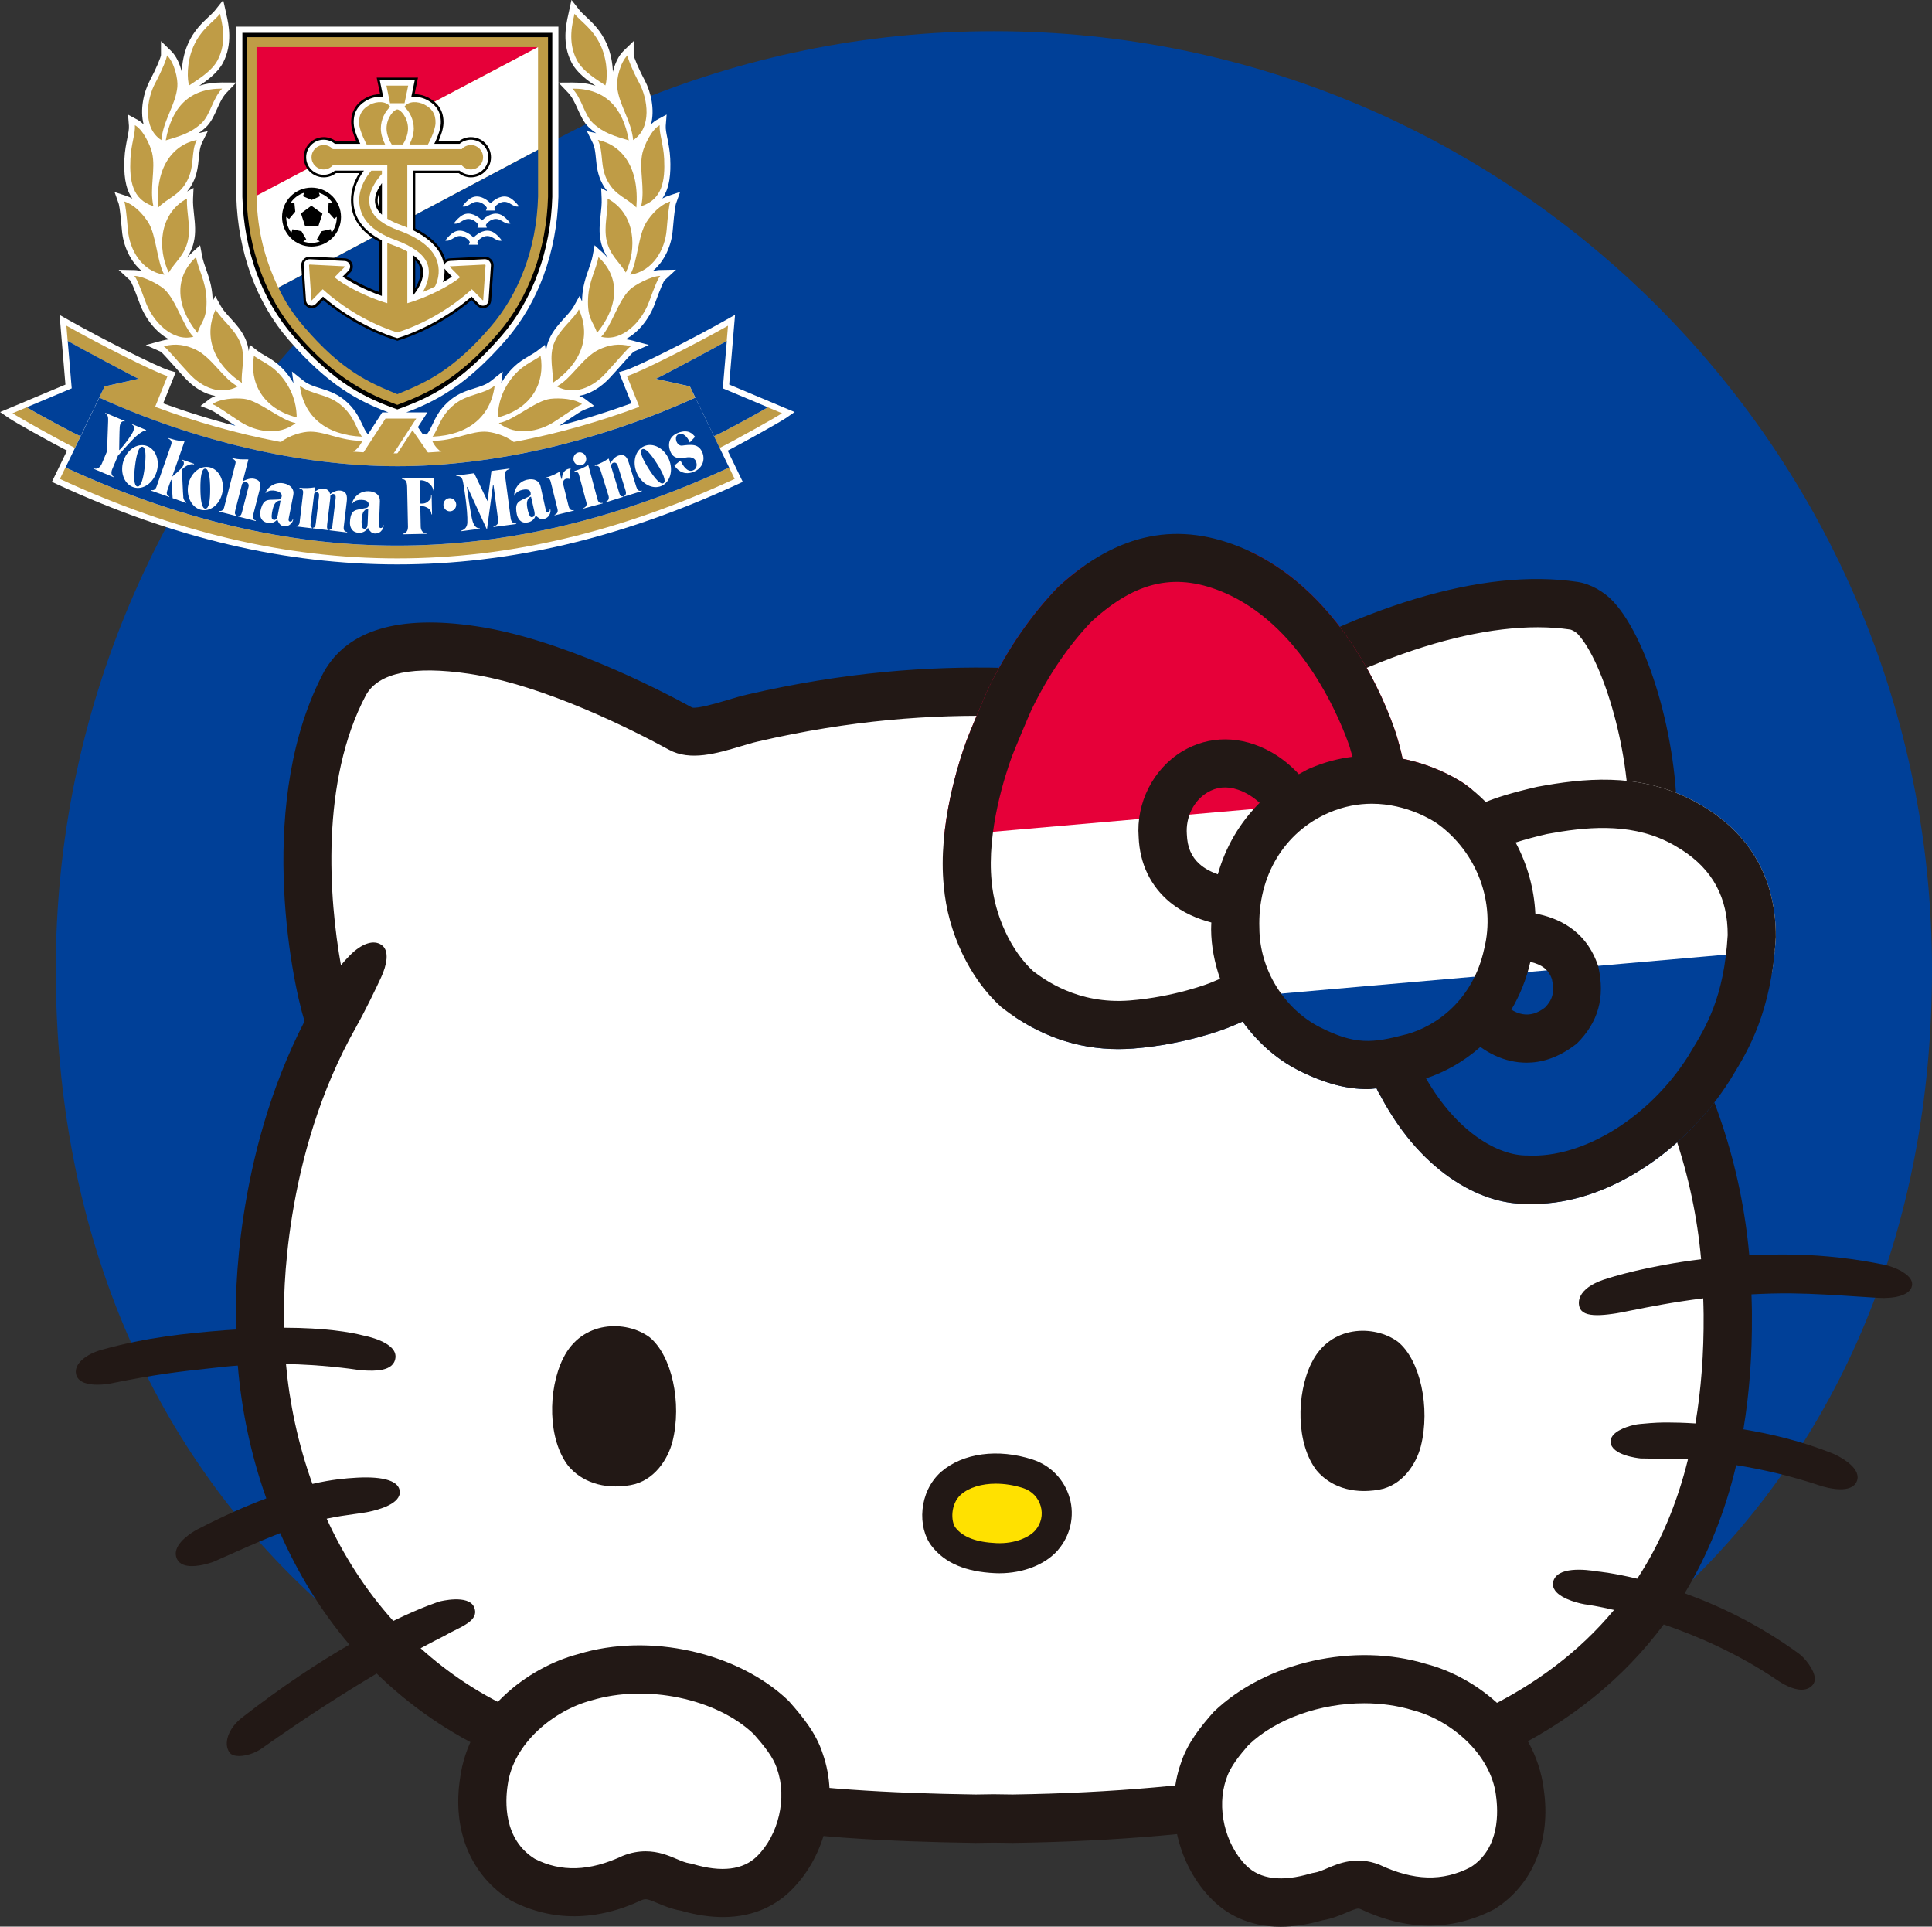 <?xml version="1.0" encoding="UTF-8"?>
<svg id="_レイヤー_2" data-name="レイヤー 2" xmlns="http://www.w3.org/2000/svg" xmlns:xlink="http://www.w3.org/1999/xlink" viewBox="0 0 439.13 437.82">
  <rect x="0" y="0" width="439.13" height="437.82" fill="#333333" stroke="none"/>
  <defs>
    <style>
      .cls-1 {
        fill: none;
      }

      .cls-2 {
        fill: #221815;
      }

      .cls-3 {
        fill: #ffe100;
      }

      .cls-4 {
        fill: #e60039;
      }

      .cls-5 {
        fill: #fff;
      }

      .cls-6 {
        fill: #004098;
      }

      .cls-7 {
        fill: #bf9c46;
      }

      .cls-8 {
        clip-path: url(#clippath);
      }
    </style>
    <clipPath id="clippath">
      <path class="cls-1" d="M403.63,212.84c.07-12.49-5.34-22.53-15.6-29.03-.69-.44-1.39-.87-2.1-1.27-.77-.43-1.55-.84-2.34-1.22-11.64-5.67-23.69-4.48-34.15-2.53-5.83,1.33-9.45,2.5-11.74,3.46-1.46-1.46-3.03-2.84-4.74-4.07-.97-.67-6.37-4.22-14.15-5.76-.48-2.23-.98-3.97-1.26-4.88-.01-.05-.23-.79-.25-.84-1.29-3.88-4.26-11.63-9.68-19.89-6.8-10.34-15.02-17.72-24.49-21.96-15.15-6.65-29.01-3.93-42.64,8.55-6.19,6.4-11.53,14.18-15.87,23.1-.54,1.12-4.52,10.56-4.96,11.86-1.56,4.27-6.56,19.27-5.14,33.02.89,10.47,5.87,20.98,13,27.42.12.11.54.44.67.53,7.94,6.03,16.67,9.07,25.99,9.07,1.13,0,2.27-.05,3.42-.13,12.05-.93,21.23-4.61,21.51-4.72,1.18-.45,2.22-.93,3.33-1.4,3.32,4.59,7.6,8.48,12.65,11.05,6.29,3.17,11.23,4.29,15.81,4.29.67,0,1.31-.14,1.97-.18.25.54.51,1.09.92,1.73,9.83,18.52,24.19,24.87,33.25,24.47.58.03,1.17.05,1.76.05,15.78,0,33.72-11.18,44.46-28.18l.53-.88c3.53-5.77,8.87-14.5,9.85-31.66Z"/>
    </clipPath>
  </defs>
  <g id="_レイヤー_1-2" data-name="レイヤー 1">
    <g>
      <path class="cls-6" d="M439.13,220.31c0,117.76-84.41,196.43-213.22,196.43S12.68,338.07,12.68,220.31,108.15,7.09,225.91,7.09s213.22,95.46,213.22,213.22Z"/>
      <g>
        <g>
          <path class="cls-2" d="M432.2,288.87c-1.3-.72-2.84-1.24-3.8-1.44-6.81-1.4-13.64-2.18-20.31-2.33-3.7-.08-7.16,0-10.49.16-1.79-20.11-8.09-39.31-19.27-58.28,1.62-9.72,2.12-22.36,2.53-32.66l.21-5.17c.84-18.75-5.88-43.26-14.38-52.46-2.12-2.29-5.31-4.04-8.12-4.45-21.54-3.21-49.87,5.35-81.73,24.67l-4-.59c-26.18-3.9-58.77-8.75-103.06,1.53-1.4.32-2.95.78-4.54,1.26-2.37.71-6.76,1.98-7.92,1.68-8.49-4.64-30.28-15.71-49.14-18.49-17.53-2.61-29.09.83-34.52,10.31-15.37,28.86-7.65,69.07-4.44,79.47-16,31.01-15.7,63.87-15.6,67.47-.01.84.03,1.72.04,2.58-.84.06-1.6.09-2.48.16-8.93.71-17.8,1.58-28.07,4.44-3.34.92-6.41,3.14-5.81,5.59.47,1.92,2.84,2.35,4.83,2.35,1.54,0,2.85-.25,2.89-.26,10.63-2.16,16.02-2.75,23.47-3.55l3.14-.34c.81-.09,1.61-.13,2.42-.2.81,9.68,2.85,19.99,6.48,30.18-4.44,1.67-9.56,3.89-15.71,7.07-.04.02-3.98,2.08-4.74,4.62-.23.78-.15,1.56.23,2.24.62,1.11,1.92,1.46,3.31,1.46,2.3,0,4.82-.95,4.86-.96,1.84-.81,3.57-1.58,5.21-2.31,3.72-1.66,6.96-3.05,10-4.23,3.93,8.9,9.09,17.53,15.73,25.34-6.84,3.96-15.09,9.33-24.43,16.6-1.94,1.52-3.19,3.46-3.41,5.32-.12,1.04.11,1.99.65,2.67.41.51,1.18.73,2.1.73,1.62,0,3.71-.68,5.14-1.7,10.26-7.27,19.16-12.89,26.15-17.04,7.51,7.31,16.5,13.67,27.22,18.49,35.27,15.84,67.77,19.4,108.95,20l4.04-.06,4.36.06c47.38-.69,84.81-7.46,111.26-20.11,15.35-7.34,27.56-17.24,36.7-29.54,7.64,2.61,16.9,6.62,25.83,12.67,1.14.79,3.45,2.16,5.5,2.16.92,0,1.79-.27,2.47-1.01.29-.3.61-.85.53-1.73-.17-1.86-2.23-4.46-3.56-5.43-9.12-6.66-18.28-10.95-26.01-13.74,5.25-8.67,9.17-18.37,11.72-29.12,5.64.9,12.22,2.35,19.44,4.77.04,0,2.17.71,4.26.71,1.57,0,3.11-.39,3.7-1.78.27-.63.26-1.33-.03-2.02-1.04-2.48-5.39-4.32-5.43-4.33-7.12-2.82-14.12-4.47-20.3-5.49,1.35-8.14,2-16.8,1.93-26,.02-1.57-.07-3.12-.1-4.67,2.94-.16,5.97-.26,9.16-.22,4.96.05,10.48.42,15.35.74,1.52.1,2.99.19,4.4.28,3.19.18,7.1-.41,7.57-2.73.17-.81-.11-2.03-2.36-3.29Z"/>
          <path class="cls-5" d="M367.21,227c1.76-9.13,2.29-22.42,2.71-33.11l.22-5.22c.76-16.97-5.67-38.25-11.49-44.55-.51-.56-1.4-.99-1.72-1.06-18.78-2.76-45.27,5.51-74.57,23.31-2.08,1.26-3.22,1.95-5.23,1.65l-5.91-.87c-25.25-3.76-56.69-8.45-98.98,1.36-1.2.27-2.52.67-3.88,1.08-5.38,1.6-11.46,3.43-16.3.79-7.98-4.35-28.38-14.75-45.5-17.28-12.59-1.85-20.45-.25-23.34,4.78-10.47,19.65-8.42,46.45-5.73,61.45.72-.85,1.42-1.62,2.07-2.27,2.63-2.63,5.32-3.6,7.16-2.33,1.91,1.32,1.15,4.66-.08,7.33-1.22,2.65-3.69,7.76-5.63,11.18,0,0,0,.01,0,.02-16.85,29.6-16.54,62.53-16.45,66.2,0,.74.03,1.51.04,2.26,9.31.02,14.99,1,17.89,1.74l.21.05c.06.01,7.62,1.41,7.18,5.04-.39,3.23-4.98,2.99-7.2,2.87l-.82-.06c-2.44-.37-8.96-1.24-16.86-1.4.79,8.79,2.71,18.09,6.01,27.25,4.52-1.04,7.71-1.28,9.83-1.4l.29-.02c2.79-.15,9.39-.25,9.73,3.07.3,2.87-4.87,4.24-7.11,4.7-1.04.21-2.16.36-3.41.53-1.75.24-3.74.52-6.09,1.02,3.77,8.24,8.76,16.15,15.14,23.24,6.63-3.22,10.45-4.4,10.53-4.42.06-.03,6.57-1.68,7.84,1.28,1.09,2.56-1.67,3.92-4.33,5.24-.85.42-1.74.86-2.55,1.35,0,0-.09.05-.26.13-1.03.51-2.75,1.4-5.02,2.62,6.17,5.56,13.32,10.43,21.71,14.2,33.54,15.07,64.84,18.45,104.45,19.04l4.04-.06,4.36.06c44.98-.67,81.88-7.25,106.54-19.04,12.36-5.91,22.38-13.54,30.16-22.9-3.71-.86-5.97-1.18-6.04-1.19-1.42-.14-5.85-1.17-7.34-3.19-.44-.61-.61-1.28-.47-1.94.75-3.62,7.32-2.9,10.09-2.43.35.03,3.75.38,9.03,1.65,5.2-7.94,9.03-16.98,11.53-27.11-2.33-.14-4.2-.17-5.48-.17-2.44.01-5.28-.05-5.28-.05-.74-.07-6.59-.76-6.82-3.68-.03-.39.05-1,.6-1.64,1.31-1.53,4.62-2.39,6.03-2.5l.31-.03c.84-.08,3.07-.3,5.31-.32h.61c1.62,0,3.81.05,6.42.22,1.29-7.68,1.93-15.9,1.86-24.74.01-1.24-.07-2.46-.09-3.69-6.85.85-12.47,1.97-16.3,2.74-1.96.39-3.38.68-4.24.78-1.38.2-2.56.3-3.55.3-2.31,0-3.58-.56-4-1.72-.29-.84-.23-1.74.18-2.59.74-1.52,2.53-2.81,5.19-3.72,2.09-.71,10.2-3.2,22.24-4.67-1.72-19.09-7.86-37.28-18.78-55.31-.7-1.16-.95-2.54-.69-3.87Z"/>
        </g>
        <g>
          <path class="cls-2" d="M127.99,308.68c-3.5,7.1-3.52,18.45,1.21,24.48,2.92,3.45,7.8,5.41,14.09,4.33,5.43-.94,8.52-5.9,9.55-9.85,2.23-8.84-.15-19.68-5.23-23.79-5.36-3.91-15.39-3.82-19.61,4.83Z"/>
          <path class="cls-2" d="M298.09,309.72c-3.5,7.1-3.52,18.45,1.21,24.48,2.92,3.45,7.8,5.41,14.09,4.33,5.43-.94,8.52-5.9,9.55-9.85,2.23-8.84-.14-19.68-5.23-23.79-5.36-3.91-15.39-3.82-19.61,4.83Z"/>
          <g>
            <path class="cls-2" d="M243.13,340.43c-1.17-4.16-4.32-7.43-8.44-8.76-7.86-2.55-15.82-1.48-20.77,2.79-5.16,4.56-5.41,12.65-2.18,16.84,2.99,3.88,7.72,5.9,14.48,6.2.31.01.63.02.94.02,5.41,0,10.44-1.98,13.31-5.27v-.02c2.83-3.28,3.82-7.69,2.67-11.81Z"/>
            <path class="cls-3" d="M232.59,338.17c-2.1-.68-4.24-1.01-6.25-1.01-3.19,0-6.05.84-7.91,2.45-2.45,2.17-2.29,6.18-1.26,7.52,1.68,2.18,4.74,3.34,9.35,3.54,4.27.17,7.46-1.38,8.79-2.9,1.34-1.56,1.79-3.55,1.24-5.49-.54-1.94-2.02-3.48-3.96-4.11Z"/>
          </g>
        </g>
      </g>
      <g>
        <g>
          <path class="cls-2" d="M187,398.51c-1.48-4.63-4.48-8.3-7.74-11.99-11.57-11.1-31.76-15.56-47.81-10.64-11.58,3.03-24.94,13.2-26.89,28.3-1.79,11.76,2.42,22.06,11.65,27.76,9.31,4.78,19.42,4.67,29.7-.17.87-.33,1.3-.24,3.57.72,1.42.61,3.17,1.34,5.28,1.7,3.57,1.03,6.76,1.46,9.57,1.46,7.46,0,12.38-3.02,15.44-6.04,7.97-7.84,10.94-20.61,7.23-31.1Z"/>
          <path class="cls-5" d="M176.66,402.1c-.03-.07-.05-.13-.07-.2-.84-2.65-3.05-5.31-5.25-7.82-8.41-8.05-24.41-11.47-36.92-7.67-8.41,2.21-17.79,9.67-19.04,19.29-.55,3.62-1.01,12.25,6.19,16.72,5.93,3.02,12.4,2.87,20-.7,1.9-.75,3.63-1.02,5.18-1.02,2.92,0,5.24.98,6.98,1.72,1.12.47,2.08.88,2.97,1.01.27.04.53.09.78.17,6.51,1.94,11.44,1.34,14.59-1.78,4.91-4.82,6.87-13.3,4.58-19.71Z"/>
        </g>
        <g>
          <path class="cls-2" d="M350.87,406.47c-1.98-15.21-15.33-25.39-26.69-28.34-16.27-4.97-36.47-.53-48.34,10.91-2.82,3.2-5.95,7-7.44,11.65-3.71,10.49-.74,23.27,7.22,31.1,3.07,3.03,8,6.05,15.45,6.05,2.81,0,5.99-.43,9.57-1.46,2.11-.36,3.86-1.1,5.28-1.7,2.29-.98,2.71-1.06,3.23-.88,10.61,5,20.73,5.1,30.44.1,8.83-5.48,13.04-15.78,11.27-27.43Z"/>
          <path class="cls-5" d="M340.03,408c-1.27-9.74-10.64-17.21-18.84-19.34-3.53-1.08-7.32-1.6-11.13-1.6-9.92,0-20.02,3.48-26.32,9.53-1.88,2.17-4.1,4.83-4.94,7.48-.02.07-.04.13-.07.2-2.29,6.41-.33,14.89,4.56,19.7,3.17,3.11,8.06,3.72,14.6,1.78.25-.07.51-.13.78-.17.89-.13,1.85-.53,2.97-1.01,2.67-1.14,6.69-2.83,11.82-.85,7.93,3.73,14.41,3.87,20.73.63,6.81-4.24,6.35-12.88,5.82-16.38Z"/>
        </g>
      </g>
      <g>
        <g class="cls-8">
          <g>
            <rect class="cls-5" x="169.16" y="176.01" width="290.26" height="53.01" transform="translate(-16.46 28.17) rotate(-5)"/>
            <rect class="cls-4" x="164.78" y="123.2" width="290.26" height="58.34" transform="translate(-12.1 27.59) rotate(-5)"/>
            <rect class="cls-6" x="173.55" y="223.5" width="290.26" height="58.34" transform="translate(-20.81 28.73) rotate(-5)"/>
          </g>
        </g>
        <path class="cls-2" d="M403.63,212.84c.07-12.49-5.34-22.53-15.6-29.03-.69-.44-1.39-.87-2.1-1.27-.77-.43-1.55-.84-2.34-1.22-11.64-5.67-23.69-4.48-34.15-2.53-5.83,1.33-9.45,2.5-11.74,3.46-1.46-1.46-3.03-2.84-4.74-4.07-.97-.67-6.37-4.22-14.15-5.76-.48-2.23-.98-3.97-1.26-4.88-.01-.05-.23-.79-.25-.84-1.29-3.88-4.26-11.63-9.68-19.89-6.8-10.34-15.02-17.72-24.49-21.96-15.15-6.65-29.01-3.93-42.64,8.55-6.19,6.4-11.53,14.18-15.87,23.1-.54,1.12-4.52,10.56-4.96,11.86-1.56,4.27-6.56,19.27-5.14,33.02.89,10.47,5.87,20.98,13,27.42.12.11.54.44.67.53,7.94,6.03,16.67,9.07,25.99,9.07,1.13,0,2.27-.05,3.42-.13,12.05-.93,21.23-4.61,21.51-4.72,1.18-.45,2.22-.93,3.33-1.4,3.32,4.59,7.6,8.48,12.65,11.05,6.29,3.17,11.23,4.29,15.81,4.29.67,0,1.31-.14,1.97-.18.25.54.51,1.09.92,1.73,9.83,18.52,24.19,24.87,33.25,24.47.58.03,1.17.05,1.76.05,15.78,0,33.72-11.18,44.46-28.18l.53-.88c3.53-5.77,8.87-14.5,9.85-31.66ZM275.1,223.36c-.08.03-8.08,3.2-18.37,4-11.87.92-19.45-4.85-21.88-6.66-5-4.53-8.79-12.66-9.45-20.34-1.18-11.51,3.16-24.52,4.61-28.48.39-1.06,3.95-9.57,4.44-10.59,3.84-7.89,8.52-14.72,13.66-20.06,10.24-9.37,19.41-11.29,30.57-6.38,7.49,3.36,14.15,9.4,19.77,17.96,4.92,7.49,7.54,14.61,8.32,16.91l.28.99c.1.33.23.76.37,1.26-3.12.38-6.39,1.21-9.76,2.67-.86.37-1.62.86-2.44,1.29-1.82-1.99-4.05-3.77-6.3-5.03-6.73-3.79-14.11-3.84-20.25-.13-6.59,4-10.46,11.71-9.86,19.44.23,6.03,2.69,11.16,7.12,14.82,2.87,2.37,6.27,3.78,9.4,4.6,0,.53-.07,1.05-.05,1.58.03,3.82.78,7.6,2.04,11.21-.76.31-1.43.63-2.24.94ZM276.8,198.68c-1.43-.51-2.96-1.24-4.22-2.39-1.79-1.63-2.71-3.75-2.82-6.7-.29-3.87,1.51-7.58,4.61-9.47,2.17-1.32,4.47-1.53,7.04-.66,2.02.68,3.67,1.86,4.9,2.98-4.48,4.46-7.75,9.99-9.5,16.23ZM319.57,235.06c-7.63,2.01-11.53,2.43-19.54-1.62-8.18-4.17-13.72-13.13-13.78-22.46-.43-11.82,5.62-21.89,15.78-26.29,3.44-1.49,6.75-2.04,9.77-2.05,8.05,0,14.03,3.93,14.85,4.49,9.03,6.49,13.34,17.88,10.69,28.51-2.49,11.49-10.8,17.57-17.75,19.43ZM384.31,239l-.6,1.01c-8.69,13.74-23.71,23.26-36.56,22.57-6.52.09-15.93-5.16-23.02-17.53,4.14-1.36,8.46-3.71,12.35-7.14,1.96,1.41,4.3,2.61,7,3.2,1.02.22,2.2.38,3.49.38,3.21,0,7.18-.98,11.47-4.38,4.8-4.81,6.43-10.35,4.84-17.49-2.82-8.54-9.53-11.12-14.31-12.03-.27-5.63-1.81-11.14-4.48-16.14,2.05-.65,4.64-1.36,7.15-1.93,8.49-1.57,18.35-2.62,27.19,1.67.59.28,1.14.57,1.7.89.53.3,1.04.61,1.59.96,7.15,4.53,10.61,10.99,10.57,19.46-.82,14.14-4.94,20.88-8.38,26.5ZM347.85,218.58c2.53.61,4.13,1.69,4.89,3.93.65,2.96.13,4.69-1.56,6.43-1.71,1.35-3.44,1.83-5.18,1.51-.94-.17-1.76-.57-2.49-1,1.88-3.16,3.39-6.77,4.33-10.89Z"/>
      </g>
    </g>
    <g>
      <path class="cls-5" d="M180.59,93.62l-2.32-.97-3.24-1.36-.25-.11h0l-9.04-3.8.82-9.78.29-3.48.22-2.58-2.25,1.27c-7.2,4.07-19.97,10.54-22.69,11.34l-1.45.43.56,1.4,2.28,5.67c-5.42,1.97-10.91,3.68-16.41,5.09.83-.54,1.61-1.06,2.3-1.53,1.43-.96,2.66-1.8,3.4-2.09l2.23-.89-1.91-1.46c-.43-.33-.93-.59-1.48-.81,2.4-.42,4.81-1.81,6.95-4.1.97-1.04,1.94-2.13,2.8-3.1,1.02-1.14,2.27-2.56,2.65-2.84l3.43-1.53-3.72-1c-.53-.14-1.05-.24-1.57-.3,3-1.57,5.43-4.74,6.65-8.08,1.42-3.87,1.98-5.03,2.21-5.31l2.61-2.41-3.59.07c-.54,0-1.14.12-1.77.29,2.8-2.3,4.33-5.96,4.6-9.26.42-5.1.71-6.05.75-6.14l.93-2.63-2.65.87c-.49.16-.95.38-1.39.62,1.74-2.46,1.94-5.82,1.8-9.04-.08-1.82-.4-3.39-.65-4.65-.23-1.14-.43-2.13-.37-2.87l.2-2.52-2.22,1.2c-.47.26-.92.62-1.33,1.05.88-3.36,0-7.34-1.42-10.02-1.55-2.91-2.44-5.23-2.52-5.74v-3.19l-2.32,2.25c-1.19,1.15-1.98,2.99-2.41,4.75-.06-1.93-.46-4.24-1.38-6.34-1.33-3.02-3.22-4.79-4.74-6.21-.61-.57-1.13-1.06-1.5-1.52l-1.79-2.28s-.62,2.85-.62,2.85l-.12.56c-.48,2.14-1.47,6.59.8,10.9,1.2,2.27,3.65,4.05,5.42,5.23-1.56-.52-3.31-.78-5.25-.77l-3.18.02,2.19,2.3c.94.99,1.56,2.37,2.17,3.71.67,1.5,1.37,3.05,2.55,4.17.54.51,1.09.94,1.65,1.32l-2.1-.46,1.27,2.55c.53,1.07.65,2.27.78,3.65.17,1.73.36,3.68,1.45,5.72.37.7.78,1.28,1.2,1.79l-1.46-.8.11,2.42c.05,1.16-.08,2.35-.22,3.62-.22,2.01-.45,4.09.05,6.24.34,1.47.92,2.63,1.57,3.62-.37-.43-.76-.85-1.19-1.24l-1.81-1.64-.45,2.4c-.19,1-.54,2-.91,3.06-.63,1.79-1.34,3.83-1.47,6.42-.02.31-.02.6-.02.88l-.58-1.24-1.31,2.35c-.48.86-1.27,1.72-2.11,2.64-1.21,1.33-2.59,2.84-3.46,4.79-.41.92-.63,1.85-.74,2.75l-.25-1.43-1.8,1.4c-.43.34-.96.64-1.57,1-1.65.96-3.71,2.14-5.68,4.93-.32.46-.61.92-.88,1.39l.35-2.65-2.65,2.11c-1.07.85-2.34,1.25-3.81,1.71-1.67.52-3.56,1.12-5.32,2.53-2.48,1.98-3.45,4.08-4.24,5.76-.34.74-.64,1.37-.99,1.83l-.28.36-.86-.02-1.14-1.65.81-1.24,1.37-2.11h-4.8c6.7-2.53,13.62-6.08,22.67-16.5,7.31-8.41,11.53-19.94,11.89-32.48,0-.04,0-37.31,0-37.31v-1.37H53.71v38.64c.36,12.57,4.58,24.11,11.89,32.52,9.05,10.42,15.97,13.97,22.67,16.5h-1.39l-.4.62-2.84,4.38-.27-.35c-.35-.46-.65-1.1-.99-1.83-.78-1.68-1.76-3.78-4.24-5.76-1.76-1.41-3.65-2-5.32-2.53-1.47-.46-2.74-.86-3.81-1.71l-2.65-2.11.35,2.65c-.27-.47-.56-.94-.88-1.39-1.97-2.78-4.03-3.97-5.68-4.93-.61-.35-1.14-.66-1.57-1l-1.8-1.4-.25,1.43c-.11-.9-.34-1.83-.74-2.75-.87-1.95-2.24-3.46-3.46-4.79-.84-.92-1.63-1.79-2.11-2.64l-1.31-2.35-.58,1.24c0-.28,0-.57-.02-.88-.13-2.6-.84-4.63-1.47-6.42-.37-1.06-.72-2.06-.91-3.06l-.45-2.4-1.81,1.64c-.44.4-.83.82-1.19,1.24.65-1,1.24-2.15,1.57-3.62.5-2.15.27-4.23.05-6.24-.14-1.26-.27-2.46-.22-3.62l.11-2.42-1.46.8c.42-.51.83-1.09,1.2-1.79,1.09-2.04,1.28-4,1.45-5.72.13-1.38.25-2.58.78-3.65l1.27-2.55-2.1.46c.56-.38,1.11-.81,1.65-1.32,1.19-1.12,1.88-2.67,2.55-4.17.6-1.34,1.22-2.73,2.17-3.71l2.19-2.3-3.18-.02c-1.94,0-3.69.25-5.25.77,1.77-1.18,4.21-2.96,5.42-5.23,2.27-4.31,1.28-8.76.8-10.9l-.12-.56L50.73.02s-1.8,2.26-1.8,2.26c-.36.46-.89.95-1.49,1.52-1.52,1.42-3.41,3.18-4.74,6.21-.92,2.1-1.32,4.41-1.38,6.34-.43-1.76-1.22-3.6-2.41-4.75l-2.32-2.25v3.19c-.07.51-.97,2.83-2.52,5.74-1.43,2.68-2.3,6.66-1.42,10.02-.42-.43-.86-.79-1.33-1.05l-2.22-1.2.2,2.52c.06.74-.14,1.72-.37,2.87-.25,1.26-.57,2.83-.65,4.65-.14,3.21.05,6.57,1.8,9.04-.44-.24-.9-.46-1.39-.62l-2.65-.87.93,2.63c.03.09.33,1.03.75,6.14.27,3.3,1.8,6.96,4.6,9.26-.63-.17-1.23-.28-1.77-.29l-3.59-.07,2.61,2.41c.23.28.79,1.44,2.21,5.31,1.22,3.33,3.65,6.51,6.65,8.08-.52.07-1.05.16-1.57.3l-3.72,1,3.43,1.53c.37.29,1.63,1.7,2.65,2.84.86.97,1.83,2.06,2.8,3.1,2.14,2.3,4.54,3.68,6.95,4.1-.55.21-1.05.48-1.48.81l-1.91,1.46,2.23.89c.74.3,1.97,1.13,3.4,2.09.69.47,1.47.99,2.3,1.53-5.51-1.41-11-3.12-16.42-5.09l2.28-5.67.56-1.4-1.45-.43c-2.72-.8-15.49-7.27-22.69-11.34l-2.25-1.27.22,2.58.29,3.48s.6,7.12.82,9.78l-9.04,3.8h0l-.25.11-3.24,1.36-2.32.97,2.07,1.42c1.36.93,9.02,5.21,13.14,7.35l-1.57,3.25-1.26,2.59-.61,1.25,1.26.58c26.49,12.24,51.76,18.18,77.26,18.18s50.77-5.95,77.26-18.18l1.26-.58-.61-1.25-1.25-2.59s-.79-1.63-1.57-3.25c4.12-2.15,11.78-6.42,13.14-7.35l2.07-1.42Z"/>
      <g>
        <g>
          <g>
            <g>
              <polygon class="cls-7" points="88.77 104.11 94.61 95.12 87.62 95.12 81.77 104.11 88.77 104.11"/>
              <polygon class="cls-7" points="89.89 103.7 97.86 103.7 93.76 97.78 89.89 103.7"/>
            </g>
            <g>
              <path class="cls-7" d="M50.49,20.14c-7.43-.04-11.47,4.2-12.82,11.76,3.06-.93,5.68-1.59,8.15-3.93,1.99-1.88,2.47-5.53,4.67-7.84Z"/>
              <path class="cls-7" d="M36.67,31.84c.45-4.56,3.26-8.01,3.64-12.09.17-1.88-.69-5.56-2.36-7.18,0,.65-1.1,3.38-2.68,6.34-1.88,3.51-2.95,10.1,1.4,12.93Z"/>
              <path class="cls-7" d="M42.99,19.41c1.37-.97,5.04-3.02,6.47-5.73,2.25-4.25.94-8.64.55-10.55-1.39,1.76-4.3,3.43-6.05,7.43-1.61,3.68-1.41,7.72-.96,8.85Z"/>
              <path class="cls-7" d="M44.72,31.79c-5.61,1.22-9.48,6.4-8.76,15.37,2.21-2.24,4.75-2.67,6.55-6.04,1.8-3.37.83-6.55,2.21-9.34Z"/>
              <path class="cls-7" d="M34.86,46.84c-.92-4.17.57-8.35-.29-12.11-.42-1.72-2.05-5.28-3.91-6.28.15,1.87-.86,4.26-1.02,7.69-.22,4.8.36,9.2,5.22,10.71Z"/>
              <path class="cls-7" d="M42.5,45.12c-6.51,3.54-6.65,11.56-4.15,16.81,1.41-2.36,3.57-3.86,4.34-7.2.74-3.21-.34-6.45-.2-9.61Z"/>
              <path class="cls-7" d="M37.35,62.45c-1.73-3.08-1.79-9.05-3.71-12-1.22-1.87-3.08-3.91-5.39-4.67.24.67.53,2.94.82,6.48.36,4.42,3.1,9.38,8.28,10.18Z"/>
              <path class="cls-7" d="M44.57,58.43c-4.64,4.21-5.02,10.63.32,17.23.7-2.44,2.28-3.04,2.03-7.92-.2-3.91-1.82-6.44-2.36-9.3Z"/>
              <path class="cls-7" d="M43.96,76.53c-2.3-2.29-3.87-8.27-6.61-10.8-1.05-.97-4.69-2.99-6.83-3.03.48.44,1.31,2.48,2.53,5.82,1.68,4.58,6.12,9.22,10.91,8.01Z"/>
              <path class="cls-7" d="M49.01,70.32c-2.6,5.6-1.03,12.01,5.99,16.71-.38-2.27,1.04-5.96-.48-9.39-1.36-3.07-4.22-5.01-5.51-7.32Z"/>
              <path class="cls-7" d="M54.06,87.8c-3.12-1.47-5.87-6.54-9.52-8.32-2.26-1.1-4.64-1.52-7.34-.79.59.26,3.21,3.44,5.8,6.22,3.02,3.24,7.19,4.98,11.07,2.89Z"/>
              <path class="cls-7" d="M57.72,80.87c-1.06,6.06,1.97,11.97,9.72,13.99-.03-1.91-.36-5.01-2.74-8.36-2.53-3.57-5.23-4.27-6.98-5.63Z"/>
              <path class="cls-7" d="M67.21,96.13c-3.31-.51-8.29-5.1-11.75-5.5-2.09-.24-5.55-.03-7.16,1.22,1.35.54,3.49,2.19,6.46,4.09,3.27,2.09,8.6,3.26,12.45.19Z"/>
              <path class="cls-7" d="M68.15,87.64c.93,7.06,5.95,11.22,14.12,11.59-1.34-1.74-1.65-4.68-5-7.36-3.01-2.41-6.49-2.14-9.12-4.23Z"/>
              <path class="cls-7" d="M82.38,100.16c-5.04.1-8.87-2.38-12.56-2.03-1.88.18-5.05,1.17-6.68,2.99.64-.09,3.38.84,6.66,2.09,4.72,1.8,10.61,1.31,12.58-3.06Z"/>
            </g>
            <g>
              <path class="cls-7" d="M130.1,20.14c7.43-.04,11.47,4.2,12.82,11.76-3.06-.93-5.68-1.59-8.15-3.93-1.99-1.88-2.47-5.53-4.67-7.84Z"/>
              <path class="cls-7" d="M143.92,31.84c-.45-4.56-3.26-8.01-3.64-12.09-.18-1.88.69-5.56,2.36-7.18,0,.65,1.1,3.38,2.68,6.34,1.88,3.51,2.95,10.1-1.4,12.93Z"/>
              <path class="cls-7" d="M137.6,19.41c-1.37-.97-5.04-3.02-6.47-5.73-2.25-4.25-.94-8.64-.55-10.55,1.39,1.76,4.3,3.43,6.05,7.43,1.61,3.68,1.41,7.72.96,8.85Z"/>
              <path class="cls-7" d="M135.88,31.79c5.61,1.22,9.48,6.4,8.76,15.37-2.21-2.24-4.75-2.67-6.55-6.04-1.8-3.37-.83-6.55-2.21-9.34Z"/>
              <path class="cls-7" d="M145.74,46.84c.92-4.17-.57-8.35.29-12.11.42-1.72,2.05-5.28,3.91-6.28-.15,1.87.86,4.26,1.02,7.69.22,4.8-.36,9.2-5.22,10.71Z"/>
              <path class="cls-7" d="M138.09,45.12c6.51,3.54,6.65,11.56,4.15,16.81-1.41-2.36-3.57-3.86-4.34-7.2-.74-3.21.34-6.45.2-9.61Z"/>
              <path class="cls-7" d="M143.24,62.45c1.73-3.08,1.79-9.05,3.71-12,1.22-1.87,3.08-3.91,5.39-4.67-.24.67-.53,2.94-.82,6.48-.36,4.42-3.1,9.38-8.28,10.18Z"/>
              <path class="cls-7" d="M136.02,58.43c4.64,4.21,5.02,10.63-.32,17.23-.7-2.44-2.28-3.04-2.03-7.92.2-3.91,1.82-6.44,2.36-9.3Z"/>
              <path class="cls-7" d="M136.64,76.53c2.3-2.29,3.87-8.27,6.61-10.8,1.05-.97,4.69-2.99,6.83-3.03-.48.44-1.31,2.48-2.53,5.82-1.68,4.58-6.12,9.22-10.91,8.01Z"/>
              <path class="cls-7" d="M131.58,70.32c2.6,5.6,1.03,12.01-5.99,16.71.38-2.27-1.04-5.96.48-9.39,1.36-3.07,4.22-5.01,5.51-7.32Z"/>
              <path class="cls-7" d="M126.53,87.8c3.12-1.47,5.87-6.54,9.52-8.32,2.26-1.1,4.64-1.52,7.34-.79-.59.26-3.21,3.44-5.8,6.22-3.02,3.24-7.19,4.98-11.07,2.89Z"/>
              <path class="cls-7" d="M122.87,80.87c1.06,6.06-1.97,11.97-9.72,13.99.03-1.91.36-5.01,2.74-8.36,2.53-3.57,5.23-4.27,6.98-5.63Z"/>
              <path class="cls-7" d="M113.38,96.13c3.31-.51,8.29-5.1,11.75-5.5,2.09-.24,5.55-.03,7.16,1.22-1.35.54-3.49,2.19-6.46,4.09-3.27,2.09-8.6,3.26-12.45.19Z"/>
              <path class="cls-7" d="M112.44,87.64c-.93,7.06-5.95,11.22-14.12,11.59,1.34-1.74,1.65-4.68,5-7.36,3.01-2.41,6.49-2.14,9.12-4.23Z"/>
              <path class="cls-7" d="M98.22,100.16c5.04.1,8.87-2.38,12.56-2.03,1.88.18,5.05,1.17,6.68,2.99-.64-.09-3.38.84-6.66,2.09-4.72,1.8-10.61,1.31-12.58-3.06Z"/>
            </g>
          </g>
          <g>
            <g>
              <path class="cls-7" d="M6.09,92.55l-3.24,1.36c1.4.96,10.51,6.04,14.18,7.88l1.29-2.67c-1.28-.48-9.69-5-12.22-6.57Z"/>
              <path class="cls-7" d="M174.5,92.55l3.24,1.36c-1.4.96-10.52,6.04-14.18,7.88l-1.29-2.67c1.28-.48,9.69-5,12.22-6.57Z"/>
              <path class="cls-7" d="M90.3,126.89c25.35,0,50.45-5.94,76.68-18.06l-1.25-2.59c-28.48,13.16-53.5,17.74-75.43,17.74s-46.94-4.58-75.43-17.74l-1.25,2.59c26.23,12.12,51.34,18.06,76.68,18.06h0Z"/>
              <path class="cls-7" d="M165.49,74.01c-7.23,4.08-20.06,10.6-22.98,11.46l2.81,6.98c-18.38,6.85-37.54,10.57-55.03,10.57s-36.64-3.71-55.03-10.57l2.81-6.98c-2.92-.86-15.75-7.38-22.98-11.46l.29,3.48c2.78,1.61,15.44,8.36,16.12,8.6l-7.73,1.72-1.23,2.55c21.41,9.73,45.55,15.58,67.74,15.58h0c22.2,0,46.34-5.85,67.74-15.58l-1.23-2.55-7.73-1.72c.68-.24,13.33-7,16.12-8.6l.29-3.48Z"/>
            </g>
            <g>
              <path class="cls-6" d="M6.09,92.55c2.53,1.57,10.95,6.09,12.22,6.57l5.47-11.32,7.73-1.72c-.68-.24-13.33-7-16.12-8.6l.91,10.77-10.21,4.29Z"/>
              <path class="cls-6" d="M90.3,123.98c21.93,0,46.94-4.58,75.43-17.74l-7.68-15.88c-21.41,9.73-45.55,15.58-67.74,15.58s-46.34-5.85-67.74-15.58l-7.68,15.88c28.48,13.16,53.5,17.74,75.43,17.74h0Z"/>
              <path class="cls-6" d="M174.5,92.55c-2.53,1.57-10.95,6.09-12.22,6.57l-5.47-11.32-7.73-1.72c.68-.24,13.33-7,16.12-8.6l-.91,10.77,10.21,4.29Z"/>
            </g>
          </g>
          <g>
            <g>
              <path d="M125.53,7.46v37.27c-.35,12.14-4.41,23.39-11.55,31.62-9.46,10.88-16.42,14.08-23.67,16.69-7.25-2.61-14.21-5.81-23.67-16.69-7.15-8.22-11.21-19.48-11.55-31.62V7.46h70.45Z"/>
              <path class="cls-7" d="M124.56,8.44v36.3c-.34,11.89-4.36,22.89-11.32,30.98-9.16,10.66-16.43,13.84-22.94,16.29-6.5-2.44-13.77-5.63-22.94-16.29-6.96-8.09-10.98-19.1-11.32-30.98V8.44h68.51Z"/>
              <g>
                <path class="cls-6" d="M69.09,74.24c8.63,10.04,14.68,12.66,21.22,15.34,6.54-2.69,12.58-5.31,21.22-15.34,6.21-7.23,10.42-17.37,10.77-29.57v-10.67l-59.04,31.33c1.69,3.57,3.46,6.14,5.83,8.9Z"/>
                <polygon class="cls-4" points="58.31 10.7 58.31 44.49 122.29 10.7 58.31 10.7"/>
                <path class="cls-5" d="M58.31,44.49v.18c.23,8.12,1.94,14.32,4.94,20.67l59.04-31.33V10.7l-63.98,33.78Z"/>
              </g>
            </g>
            <g>
              <g>
                <g>
                  <path d="M70.81,56.03c3.7,0,6.7-3,6.7-6.7s-3-6.7-6.7-6.7-6.7,3-6.7,6.7,3,6.7,6.7,6.7Z"/>
                  <path class="cls-5" d="M69.6,54.39l-.66.49c1.22.43,2.54.42,3.74,0l-.66-.49,1.11-1.85,2.01-.45.26.78c.78-1.05,1.17-2.32,1.15-3.6l-.59.45-1.39-1.57.13-2.12h.81c-.74-1.08-1.81-1.85-3.02-2.23l.25.79-1.9.85-1.97-.85.25-.79c-1.24.38-2.3,1.18-3.02,2.23h.81s.2,2.06.2,2.06l-1.39,1.67-.66-.48c-.02,1.31.39,2.58,1.16,3.6l.26-.78,2.05.45,1.08,1.85Z"/>
                  <polygon points="70.78 46.75 73.29 48.56 72.39 51.31 69.32 51.31 68.41 48.49 70.78 46.75"/>
                </g>
                <g>
                  <path class="cls-5" d="M115.83,44.93c-1.58-.79-3.3.23-4.32,1.28-1.03-1.06-2.75-2.07-4.32-1.28-.77.38-1.55,1.21-2.12,1.97,1.63.38,2.29-1.82,4.49-.73.43.29.86.54,1.11,1.07l-.22.61h2.14l-.22-.61c.25-.52.68-.78,1.11-1.07,2.2-1.09,2.86,1.11,4.49.73-.57-.76-1.35-1.58-2.12-1.97Z"/>
                  <path class="cls-5" d="M113.89,48.82c-1.58-.79-3.3.23-4.32,1.28-1.03-1.06-2.75-2.07-4.32-1.28-.77.38-1.55,1.21-2.12,1.97,1.63.38,2.29-1.82,4.49-.73.43.29.86.54,1.11,1.07l-.22.61h2.14l-.22-.61c.25-.52.68-.78,1.11-1.07,2.2-1.09,2.86,1.11,4.49.73-.57-.76-1.35-1.58-2.12-1.97Z"/>
                  <path class="cls-5" d="M111.95,52.7c-1.58-.79-3.3.23-4.32,1.28-1.03-1.06-2.75-2.07-4.32-1.28-.77.38-1.55,1.21-2.12,1.97,1.63.38,2.29-1.82,4.49-.73.43.29.86.54,1.11,1.06l-.22.61h2.14l-.22-.61c.25-.52.68-.77,1.11-1.06,2.2-1.09,2.86,1.11,4.49.73-.57-.76-1.35-1.58-2.12-1.97Z"/>
                </g>
              </g>
              <g>
                <path d="M111.61,58.9c-.39-.4-.94-.61-1.51-.59l-7.86.4c-.37.02-.7.13-.99.3-.09-.3-.19-.59-.31-.88-1.01-2.43-3.26-4.55-6.55-6.22v-12.56h9.88c.8.61,1.77.95,2.76.95,2.52,0,4.57-2.04,4.57-4.57s-2.05-4.57-4.57-4.57c-.99,0-1.95.33-2.74.93h-4.64c.51-1.15,1.1-2.73,1.15-4.03.11-2.67-1.09-4.67-3.55-5.93-.94-.48-2-.73-3.02-.72l.78-3.77h-9.39l.78,3.77c-1.02,0-2.09.24-3.02.72-2.46,1.26-3.66,3.25-3.55,5.93.05,1.3.64,2.87,1.15,4.03h-4.64c-.79-.6-1.76-.93-2.74-.93-2.52,0-4.57,2.05-4.57,4.57s2.05,4.57,4.57,4.57c1,0,1.97-.34,2.76-.95h5.29c-1.02,1.64-1.88,3.72-1.88,6.09,0,4.05,2.17,7.24,6.47,9.52v11.44c-3.01-1.11-5.68-2.53-7.43-3.64l.83-.84c.54-.55.7-1.32.43-2.02-.27-.7-.92-1.16-1.68-1.19,0,0-7.86-.4-7.86-.4-.56-.03-1.11.18-1.51.59-.38.39-.56.95-.56,1.29l.54,8.08c.05.77.52,1.4,1.22,1.66.7.26,1.47.08,2-.46.04-.03,1.25-1.28,1.25-1.28,6.77,5.68,13.86,8.37,16.85,9.24,2.99-.88,10.08-3.56,16.85-9.24l1.25,1.27c.54.55,1.31.73,2.01.47.7-.26,1.15-.85,1.21-1.66l.55-7.85c.04-.56-.17-1.12-.56-1.52ZM86.22,47.15c-.65-1.2-.35-2.52,0-3.35v3.35ZM94.46,65.39s-.05.08-.08.12v-6.33c.93.75,2.12,2.66.08,6.21ZM101.53,62.95c.02-.14.04-.28.05-.41l.23.24c-.09.06-.19.12-.28.18Z"/>
                <path class="cls-5" d="M111.19,59.31c-.28-.28-.66-.43-1.06-.41l-7.86.4c-.53.03-1.02.31-1.21.78-.05.12-.08.22-.1.32-.1-.7-.28-1.38-.56-2.04-.99-2.38-3.25-4.45-6.6-6.09v-13.5h10.66c.71.6,1.62.95,2.56.95,2.21,0,3.98-1.81,3.98-3.99s-1.79-3.98-3.98-3.98c-.94,0-1.84.34-2.55.93h-5.76c.54-1.08,1.42-3.09,1.48-4.64.1-2.46-.96-4.22-3.23-5.38-1.04-.53-2.32-.78-3.48-.61l.79-3.82h-7.95l.79,3.82c-1.17-.17-2.44.07-3.48.61-2.27,1.16-3.33,2.92-3.23,5.38.06,1.55.95,3.55,1.48,4.64h-5.76c-.71-.59-1.61-.93-2.55-.93-2.2,0-3.98,1.79-3.98,3.98s1.78,3.99,3.98,3.99c.94,0,1.85-.34,2.56-.95h6.59c-1.21,1.66-2.4,3.98-2.4,6.68,0,3.9,2.18,6.97,6.47,9.16v12.64c-3.65-1.26-7.01-3.06-8.93-4.37l1.33-1.35c.37-.38.49-.92.31-1.4-.19-.48-.63-.79-1.17-.82l-7.86-.4c-.4-.02-.78.13-1.06.41-.28.28-.42.67-.39,1.07,0,0,.53,7.85.53,7.85.04.53.36.98.84,1.15.48.18,1.02.05,1.39-.33,0,0,.92-.93,1.63-1.65,6.98,6,14.59,8.77,16.89,9.43,2.3-.66,9.91-3.42,16.89-9.43l1.63,1.65c.38.38.91.51,1.39.33.48-.18.81-.62.84-1.15l.53-7.85c.03-.4-.12-.79-.39-1.07ZM86.81,48.79c-2.81-2.51-1.27-5.41,0-7.18v7.18ZM93.8,67.24v-9.31c3.75,2.47,2.51,6.34,0,9.31ZM100.67,64.14c.31-1.03.43-2.07.36-3.1.08.14,1.08,1.19,1.71,1.83-.57.39-1.27.82-2.07,1.27Z"/>
                <g>
                  <polygon class="cls-7" points="92.78 19.45 91.95 23.46 88.65 23.46 87.83 19.45 92.78 19.45"/>
                  <path class="cls-7" d="M91.57,32.83c.48-.73,1.17-2.22,1.17-3.62,0-2.51-1.73-4.34-2.44-4.34s-2.44,1.83-2.44,4.34c0,1.4.7,2.89,1.17,3.62h2.54Z"/>
                  <path class="cls-7" d="M91.91,24.28c.95-1.41,3.12-1.25,4.51-.54,1.7.87,2.65,2.12,2.57,4.25-.08,1.87-1.72,4.84-1.72,4.84h-4.2c.51-.99.98-2.33.98-3.62,0-2.05-.99-3.94-2.14-4.93Z"/>
                  <path class="cls-7" d="M88.7,24.28c-.95-1.41-3.12-1.25-4.51-.54-1.7.87-2.65,2.12-2.57,4.25.08,1.87,1.72,4.84,1.72,4.84h4.2c-.51-.99-.98-2.33-.98-3.62,0-2.05.99-3.94,2.14-4.93Z"/>
                  <path class="cls-7" d="M110.19,60.12l-7.86.4c-.1,0-.13.07-.06.15l2.31,2.34c-1.97,1.67-7,4.45-12,5.9h0s0-11.76,0-11.76c-.88-.49-1.92-.96-3.12-1.39-.5-.18-.97-.38-1.43-.58v13.73h0c-5-1.45-10.03-4.23-12-5.9l2.31-2.34c.07-.07.05-.14-.06-.15l-7.86-.4c-.1,0-.18.08-.18.18l.53,7.85c0,.1.07.13.15.05l2.43-2.47c4.61,4.16,10.54,7.77,16.95,9.82,6.41-2.05,12.34-5.66,16.95-9.82l2.43,2.47c.07.07.14.05.15-.05l.53-7.85c0-.1-.07-.19-.18-.18Z"/>
                  <path class="cls-7" d="M92.58,51.71v-14.16h12.37c.51.58,1.25.95,2.08.95,1.53,0,2.77-1.24,2.77-2.77s-1.24-2.77-2.77-2.77c-.82,0-1.56.36-2.07.93h-29.31c-.51-.57-1.24-.93-2.07-.93-1.53,0-2.77,1.24-2.77,2.77s1.24,2.77,2.77,2.77c.83,0,1.57-.37,2.08-.95h12.37v12.15c.79.48,1.81.97,3.11,1.44.5.18.98.37,1.44.57Z"/>
                  <path class="cls-7" d="M99.18,58.87c-1.09-2.62-4.01-4.85-8.49-6.48-5.97-2.17-6.76-4.88-6.76-6.94,0-2.58,2.23-5.24,2.87-5.91v-.76h-2.4c-1.06,1.27-2.75,3.72-2.75,6.68,0,4.06,2.72,7.06,8.25,9.08,3.85,1.4,6.34,3.22,7.17,5.22.89,2.13.18,4.67-.99,6.63.98-.41,1.92-.84,2.79-1.28.88-1.78,1.22-4.01.3-6.23Z"/>
                </g>
              </g>
            </g>
          </g>
        </g>
        <g>
          <path class="cls-5" d="M35.63,107.1c-.75,2.62-3.06,4.26-5.17,3.66-2.11-.6-3.21-3.21-2.46-5.83.75-2.62,3.06-4.26,5.17-3.66,2.11.6,3.21,3.21,2.46,5.83ZM32.35,101.52c-.82-.1-1.35,1.84-1.66,4.38-.31,2.54-.28,4.55.54,4.65.83.1,1.35-1.84,1.66-4.38.31-2.54.28-4.55-.54-4.65Z"/>
          <path class="cls-5" d="M50.6,111.6c-.4,2.7-2.48,4.62-4.65,4.3-2.17-.32-3.6-2.77-3.2-5.46.4-2.7,2.48-4.62,4.65-4.3,2.17.32,3.6,2.77,3.2,5.46ZM46.63,106.49c-.83,0-1.1,2-1.08,4.56.02,2.56.31,4.55,1.14,4.54.83,0,1.1-2,1.08-4.56-.02-2.56-.31-4.55-1.14-4.54Z"/>
          <path class="cls-5" d="M152.02,104.33c1.08,2.5.33,5.23-1.68,6.1-2.01.87-4.52-.45-5.6-2.95-1.08-2.5-.33-5.23,1.68-6.1,2.01-.87,4.52.45,5.6,2.95ZM145.95,102.09c-.7.45.12,2.28,1.49,4.44,1.37,2.16,2.67,3.7,3.37,3.26.7-.45-.12-2.28-1.49-4.44-1.37-2.16-2.67-3.7-3.37-3.25Z"/>
          <path class="cls-5" d="M103.72,108.22l-.02-.14,4.08-.54,3.03,6.35.89-6.87,4.08-.54.02.14c-.79.19-1.12.59-1,1.5.12.91,1.28,9.72,1.28,9.72.1.74.59,1.21,1.26,1.12l.02.12-5.18.68-.02-.12c.84-.25,1.16-.66,1.07-1.4-.1-.74-1.06-8.04-1.06-8.04h-.12s-1.37,10.16-1.37,10.16l-4.45-9.72-.1.04s.88,6.67,1.34,7.92c.46,1.25,1.03,1.46,1.57,1.44l.02.12-4.19.55-.02-.12c1.04-.33,1.36-1.11,1.38-1.86.1-2.72-.77-8.16-.94-8.98-.16-.82-.3-1.69-1.59-1.55Z"/>
          <path class="cls-5" d="M119.71,109.03c1.76-.43,2.9.3,3.16,1.51.27,1.21,1.13,5.1,1.19,5.39.06.29.21.54.53.47.32-.07.45-.36.37-.8l.09-.02c.14.46.13.93-.26,1.57-.39.63-1.42,1.07-2.13.68-.71-.39-.9-.75-.9-.75-.28.99-1.02,1.61-2.22,1.69-1.2.08-1.86-.95-2.05-1.81-.19-.87-.31-1.92.11-2.58.42-.66,1.4-.9,2.65-1.57.33-.18.41-.32.37-.74-.04-.43-.33-1.1-1.84-.77-1.51.33-1.76,1.2-1.79,1.28-.04.08-.11.06-.11-.01-.02-1.51,1.08-3.11,2.84-3.54ZM119.86,113.79c-.28.72.1,2.34.33,2.93s.38.88.85.77c.47-.11.57-.56.42-1.25l-.76-3.37c-.16.04-.57.18-.84.91Z"/>
          <path class="cls-5" d="M127.94,109.77s1.22,4.91,1.3,5.25c.13.51.4,1.07,1.16.89l.03.12-4.36,1.08-.03-.12c.49-.15.85-.59.68-1.29,0,0-1.41-5.67-1.53-6.15-.12-.48-.24-.97-1.21-.87l-.03-.11c1.4-.38,2.04-.72,3.21-1.35.2.82.43,1.57.43,1.57.01.05.11.09.13-.01.01-.1,0-2.19,1.99-2.32,0,0-.34,1.32-.14,2.39,0,0-.71-.18-1.05,0-.34.18-.51.39-.57.92Z"/>
          <path class="cls-5" d="M144.64,110.67c-.16-.5-1.72-5.52-1.72-5.52-.38-1.23-.9-2.08-2.34-1.63-1.13.35-1.81,1.73-1.85,1.78-.01.01-.03.02-.04.01-.21-.67-.34-1.11-.34-1.11-1.13.7-1.78,1.1-3.16,1.56l.03.11c.89-.18,1.1.4,1.24.87.15.48,1.85,5.92,1.85,5.92.21.69-.08,1.21-.67,1.37l.04.12,3.97-1.24-.04-.12c-.62.11-.76-.44-.91-.94-.11-.34-1.14-3.7-1.8-5.85-.01-.38.13-.72.5-.84.51-.16.85.15,1.03.7.15.48,1.76,5.63,1.76,5.63.21.69.02,1.09-.38,1.24l.04.12,4.05-1.26-.04-.12c-.48.15-.92.13-1.21-.8Z"/>
          <path class="cls-5" d="M157.98,99.27l-1.19,1.27c-.58-1.32-1.5-2.25-2.53-1.86-.81.3-.66,1.22-.5,1.66.16.44.66,1,1.26.92.6-.08,2.07-.3,2.97-.04.9.26,1.42.95,1.73,1.81.44,1.19.21,3.35-2.16,4.23-2.47.92-3.86-.81-4.28-1.48l1.39-1.14c.55,1.18,1.54,2.74,2.8,2.27.83-.31,1.07-1.14.73-2.04-.34-.91-1.32-1.07-2.23-.91-.92.16-2.67.55-3.48-1.1-.81-1.65-.57-3.69,1.7-4.53,2.27-.84,3.25.24,3.8.95Z"/>
          <g>
            <path class="cls-5" d="M133.2,103.9c.21.8-.24,1.61-1.02,1.82-.77.21-1.58-.27-1.79-1.07-.21-.8.24-1.61,1.02-1.82.78-.21,1.58.27,1.79,1.07Z"/>
            <path class="cls-5" d="M135.79,113.43c-.14-.51-2.08-7.75-2.08-7.75-1.11.63-1.86.97-3.15,1.36l.04.14c.8-.03.92.41,1.04.86.13.48,1.64,6.12,1.64,6.12.19.7-.17,1.12-.66,1.28l.03.12,4.34-1.17-.03-.12c-.76.19-1.04-.34-1.17-.85Z"/>
          </g>
          <path class="cls-5" d="M91.34,108.73v.12c.86.07,1.17.56,1.2,1.83,0,0,.18,8.64.19,9.11,0,.47-.16,1.33-1.18,1.52v.11s5.38-.11,5.38-.11v-.11c-.89-.04-1.28-.75-1.3-1.5l-.1-4.66c.41-.06.89-.03,1.49.28.44.22.94.57,1.05,1.57h.13s-.09-4.34-.09-4.34h-.13c.01.61-.04.87-.78,1.48-.57.47-1.35.43-1.68.4l-.11-5.26c.91-.21,2.78.55,3.12,2.35h.13s-.06-2.92-.06-2.92l-7.26.15Z"/>
          <path class="cls-5" d="M24.33,102.54s-.98,2.33-1.16,2.76c-.3.72-.98,1.51-1.9,1.11l-.04.1,4.73,1.99.04-.1c-.78-.27-.78-1.1-.49-1.78l1.3-3.08s2.44-2.74,3.64-3.94c1.2-1.2,2.41-1.87,2.74-1.79l.04-.09-3.19-1.34-.04.09c.64.41.56.9.23,1.64s-1.74,2.77-3.01,4.09c-.07.07-.13.08-.13.08,0,0,.05-4.42.12-5.27.07-.84.49-1.45,1.12-1.24l.04-.09-4.42-1.86-.04.09c.64.36.71.9.66,1.95-.04.97-.24,6.68-.24,6.68Z"/>
          <path class="cls-5" d="M64.38,109.82c1.78.31,2.53,1.44,2.29,2.65-.24,1.21-1,5.13-1.06,5.42-.06.29-.02.58.29.64.32.06.56-.15.66-.59l.09.02c-.06.48-.25.91-.86,1.34-.61.43-1.73.42-2.22-.23-.5-.64-.52-1.05-.52-1.05-.65.79-1.58,1.07-2.71.66-1.13-.41-1.33-1.61-1.16-2.48.17-.87.48-1.88,1.13-2.32.65-.44,1.64-.26,3.05-.38.37-.03.5-.13.63-.53.13-.41.13-1.14-1.38-1.44-1.51-.3-2.09.4-2.15.46-.07.06-.13.01-.1-.06.58-1.39,2.23-2.42,4.01-2.11ZM62.64,114.26c-.55.55-.85,2.19-.88,2.82-.03.63,0,.96.47,1.05.48.09.75-.29.88-.97l.66-3.39c-.16-.03-.59-.06-1.14.49Z"/>
          <path class="cls-5" d="M83.67,111.62c1.81.03,2.73,1.02,2.68,2.26-.05,1.24-.19,5.22-.2,5.52-.01.3.07.58.39.59.32.01.53-.24.56-.68h.09c.02.48-.11.94-.64,1.46-.54.52-1.64.68-2.23.12-.59-.56-.68-.96-.68-.96-.52.89-1.39,1.31-2.57,1.08-1.18-.23-1.56-1.39-1.53-2.27.03-.89.18-1.93.75-2.47.58-.53,1.58-.52,2.96-.85.36-.09.47-.2.54-.63.07-.42-.05-1.15-1.59-1.2-1.54-.06-2,.72-2.06.79-.06.07-.12.03-.11-.04.36-1.47,1.82-2.74,3.63-2.71ZM82.64,116.27c-.45.63-.5,2.29-.43,2.92.07.63.14.95.63.96.48.02.7-.4.72-1.1l.13-3.45c-.16,0-.59.03-1.05.66Z"/>
          <path class="cls-5" d="M57.55,116.98c.13-.51,1.4-5.44,1.4-5.44.29-1.11.62-2.28-1.12-2.73-1.15-.3-2.48.49-2.54.51-.03.01-.06-.02-.08-.07.66-2.55,1.25-4.86,1.25-4.86-1.75,0-2.12.03-3.62-.28l-.03.11c.9.38.78.86.65,1.34-.12.48-2.52,9.76-2.52,9.76-.18.7-.7.89-1.2.79l-.03.12,4.04,1.04.03-.12c-.51-.28-.42-.72-.29-1.23.07-.25.81-3.13,1.53-5.94.21-.31.52-.51.88-.41.52.13.72.53.58,1.09-.12.48-1.47,5.71-1.47,5.71-.18.7-.39.97-.89.87l-.03.12,4.04,1.04.03-.12c-.47-.13-.85-.38-.6-1.31Z"/>
          <path class="cls-5" d="M78.14,119.66c.06-.52.67-5.63.67-5.63.15-1.28.04-2.38-1.46-2.55-1.18-.14-2.23.76-2.29.79,0,0-.02,0-.03,0-.13-.65-.52-1.13-1.46-1.24-.97-.11-1.81.54-2.12.8.08-.66.13-1.09.13-1.09-1.32.18-2.08.24-3.52.1v.11c.93.25.87.73.82,1.23-.06.5-.78,6.57-.78,6.57-.08.72-.55.76-1.06.72v.12s3.88.46,3.88.46v-.12c-.34-.17-.38-.42-.32-.95.05-.38.54-4.56.81-6.82.17-.2.38-.32.61-.29.53.06.54.44.48,1.01-.06.5-.72,6.07-.72,6.07-.08.72-.27.94-.66.99v.12s3.57.43,3.57.43v-.12c-.24-.08-.44-.21-.33-1.17.06-.52.67-5.63.67-5.63.04-.31.06-.6.05-.88.16-.27.39-.46.67-.43.53.06.6.49.53,1.07-.06.5-.72,6.07-.72,6.07-.08.72-.27.94-.66,1v.12s4,.48,4,.48v-.12c-.48-.06-.88-.26-.76-1.22Z"/>
          <path class="cls-5" d="M41.67,112.99c-.08-.44-.31-6.3-.31-6.3.79-.84,1.93-1.38,2.71-1.16l.05-.13-2.72-.95-.04.1c.43.15.66.79.12,1.54-.47.64-1.92,1.88-2.35,2.23,1.16-3.31,2.81-8.03,2.81-8.03-1.75-.14-2.17-.32-3.64-.74l-.04.1c.87.45.79,1.01.62,1.48-.16.47-3.33,9.52-3.33,9.52-.24.68-.77.83-1.27.69l-.04.12,4.21,1.47.04-.12c-.71-.26-.64-.86-.47-1.35.05-.14.38-1.1.84-2.39l.1-.04.28,4.18,3.07,1.07.04-.1c-.45-.25-.62-.75-.7-1.18Z"/>
          <path class="cls-5" d="M103.69,114.61c.05.82-.56,1.53-1.36,1.58-.8.05-1.49-.58-1.54-1.41-.05-.82.56-1.53,1.36-1.58.8-.05,1.49.58,1.54,1.41Z"/>
        </g>
      </g>
    </g>
  </g>
</svg>